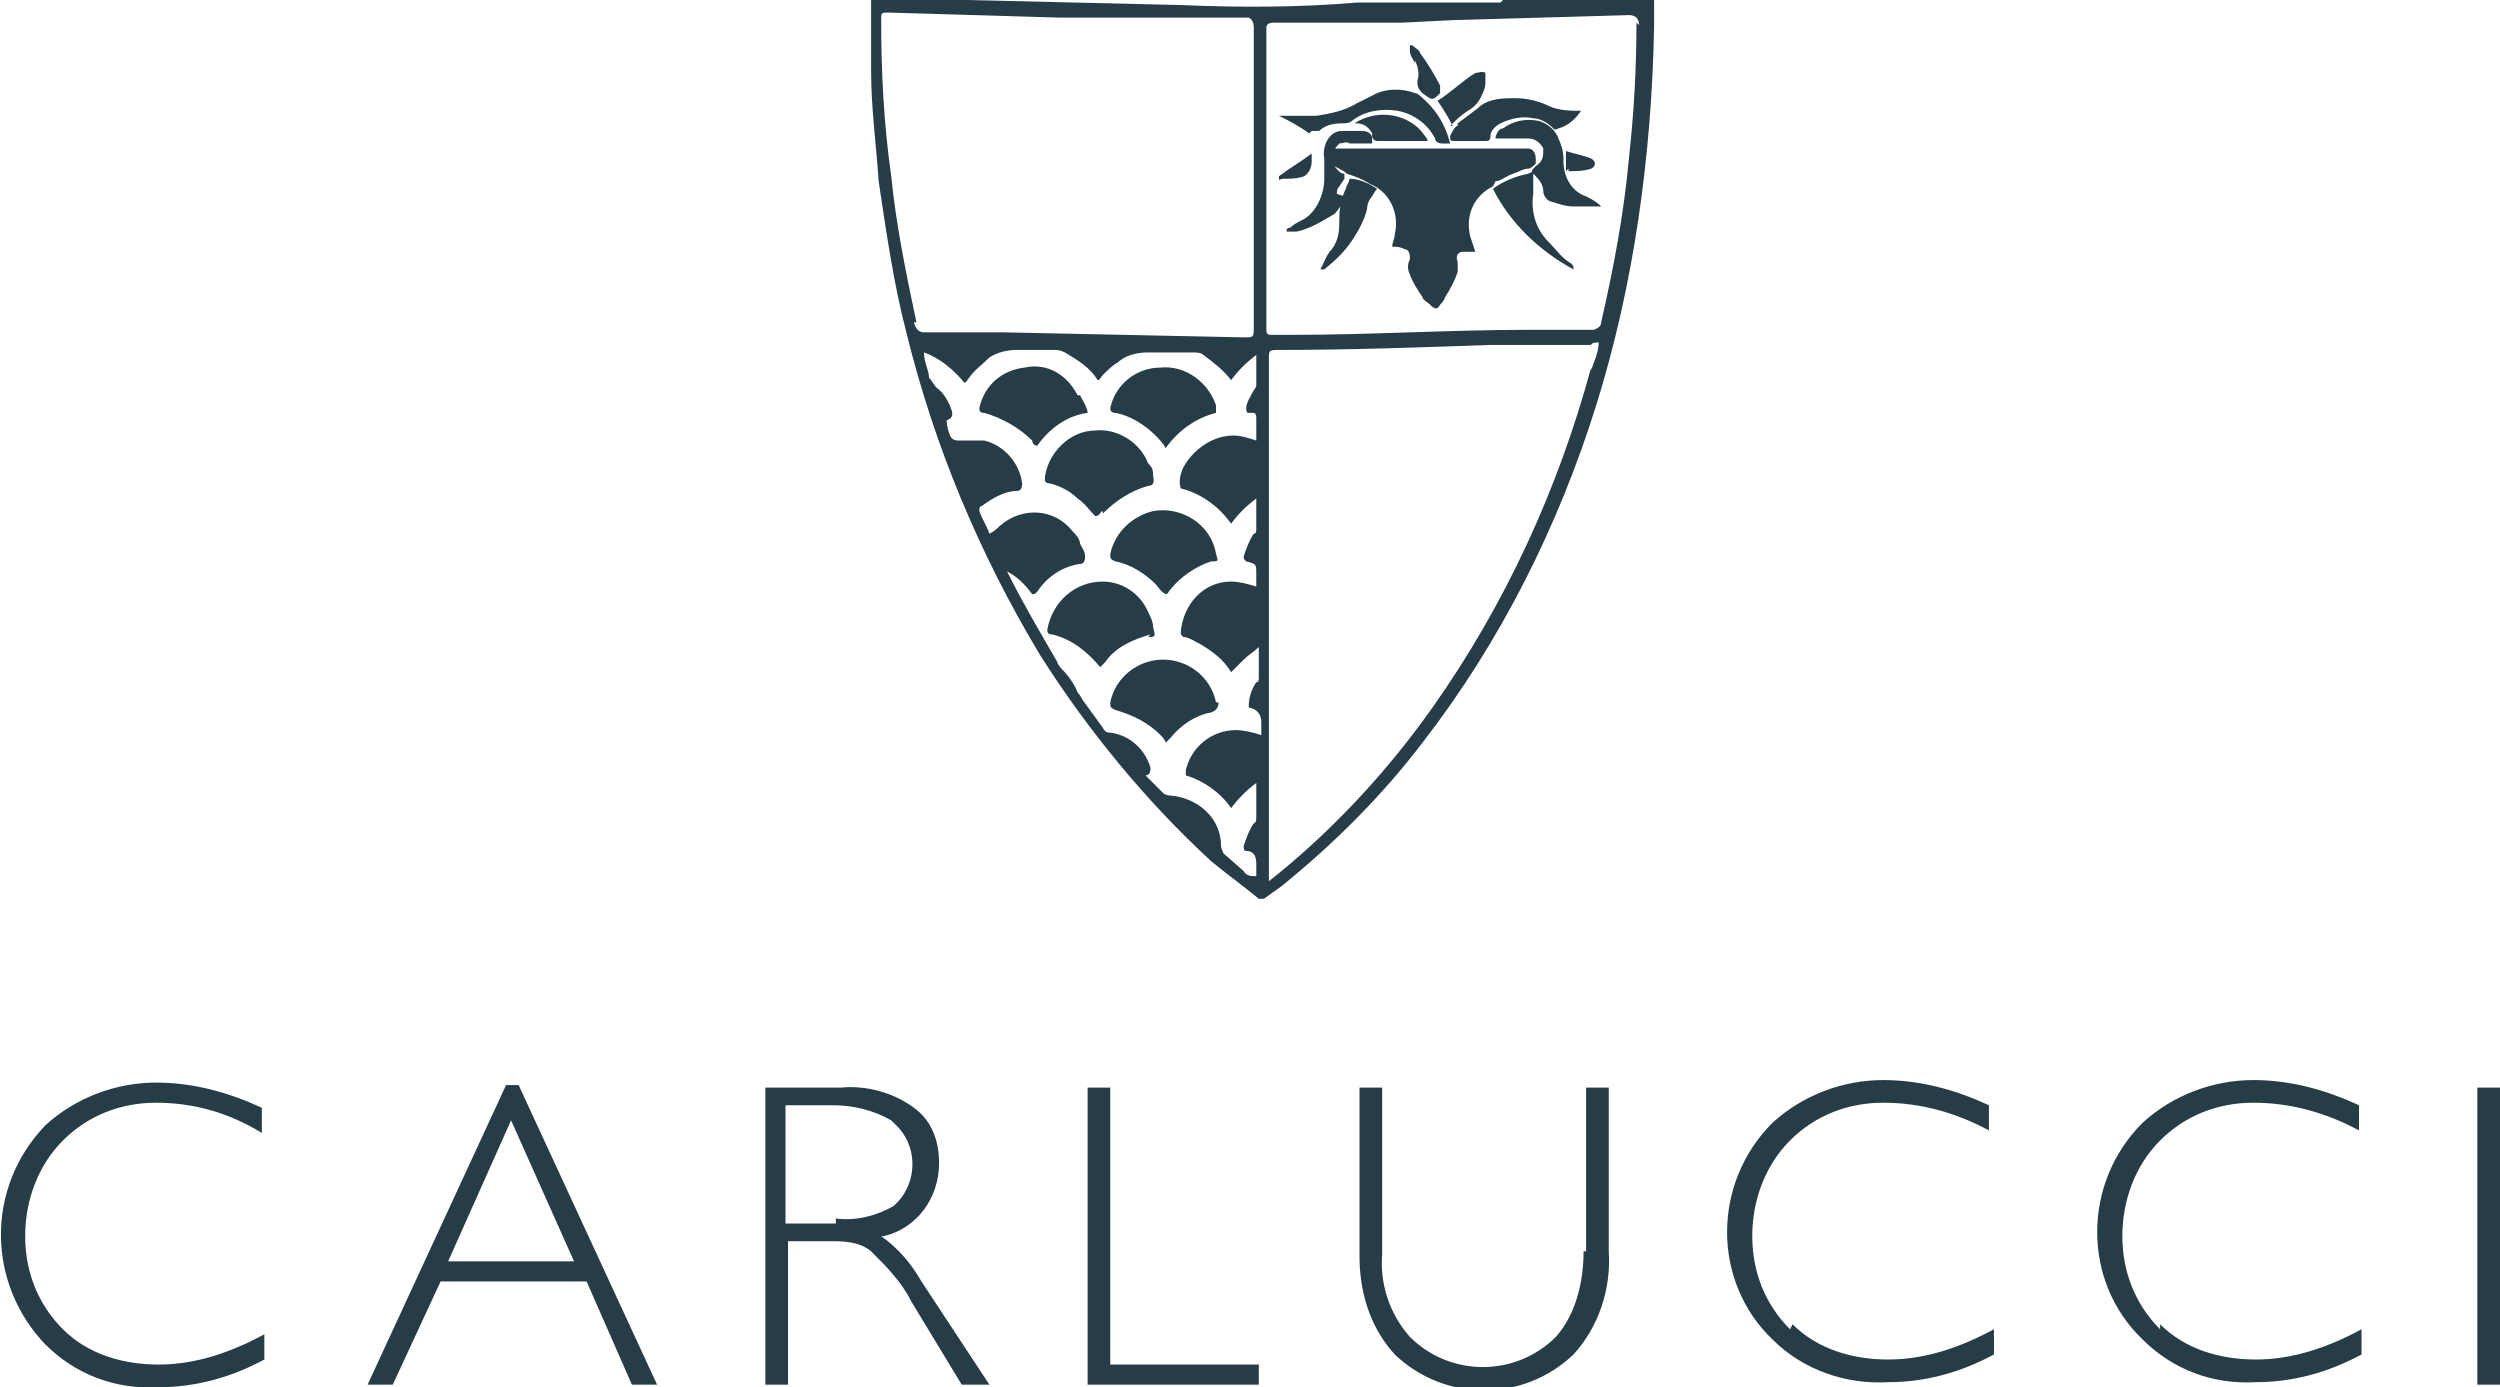 <?xml version="1.0" encoding="UTF-8"?>
<svg id="Laag_1" xmlns="http://www.w3.org/2000/svg" version="1.1" viewBox="0 0 99.3 55.1">
  <!-- Generator: Adobe Illustrator 29.5.1, SVG Export Plug-In . SVG Version: 2.1.0 Build 141)  -->
  <defs>
    <style>
      .st0 {
        fill: #263d47;
      }
    </style>
  </defs>
  <g id="Ebene_2">
    <g id="Ebene_1-2">
      <path class="st0" d="M2.5,52.8c-1-1-1.5-2.3-1.5-3.7,0-1.4.5-2.8,1.5-3.8,1-1,2.3-1.5,3.7-1.5,1.5,0,2.9.4,4.2,1.2v-1c-1.3-.6-2.7-1-4.2-1-1.6,0-3.2.6-4.4,1.7h0c-2.4,2.5-2.3,6.3,0,8.7h0c1.2,1.2,2.8,1.8,4.5,1.7,1.5,0,2.9-.4,4.2-1.1v-1c-1.3.7-2.7,1.2-4.2,1.2-1.4,0-2.8-.4-3.8-1.4ZM20.1,43.1l-5.5,11.9h1l1.9-4.1h5.8l1.8,4.1h1l-5.5-11.9h-.5ZM17.8,50.1l2.5-5.6,2.5,5.6h-5.1ZM35.1,49.1c1.3-.3,2.2-1.5,2.2-2.9,0-.9-.3-1.7-1-2.2-.8-.6-1.9-.9-2.9-.8h-3v11.8h.9v-5.7h1.6c.6,0,1.2,0,1.7.4.6.6,1.2,1.2,1.6,2l2,3.3h1.1l-2.7-4.1c-.4-.7-.9-1.3-1.6-1.8h0ZM33.2,48.6h-2v-4.7h1.9c.8,0,1.6.2,2.3.6,0,0,.2.2.3.3.8.9.7,2.3-.2,3.1,0,0,0,0,0,0-.7.4-1.5.6-2.3.5h0ZM44.1,43.2h-.9v11.8h6.8v-.8h-5.9v-11.1ZM62.9,49.7c0,1.2-.3,2.5-1.1,3.4-1.6,1.6-4.2,1.6-5.8,0-.8-.9-1.2-2.1-1.1-3.3v-6.6h-.9v6.7c0,1.4.4,2.8,1.4,3.9,2,1.9,5.1,1.9,7.1,0,1-1.1,1.5-2.6,1.4-4.1v-6.5h-.9v6.5ZM71.1,52.8c-1-1-1.5-2.3-1.5-3.7,0-1.4.5-2.8,1.5-3.8,1-1,2.3-1.5,3.7-1.5,1.5,0,2.9.4,4.2,1.1v-1c-1.3-.6-2.7-1-4.2-1-1.6,0-3.2.6-4.4,1.7h0c-2.4,2.4-2.4,6.3,0,8.6,0,0,0,0,0,0,1.2,1.2,2.9,1.8,4.6,1.7,1.5,0,2.9-.4,4.2-1.1v-1c-1.3.7-2.7,1.2-4.2,1.2-1.4,0-2.8-.4-3.8-1.4ZM85.8,52.8c-1-1-1.5-2.3-1.5-3.7,0-1.4.5-2.8,1.5-3.8,1-1,2.3-1.5,3.7-1.5,1.5,0,2.9.4,4.2,1.1v-1c-1.3-.6-2.7-1-4.2-1-1.6,0-3.2.6-4.4,1.7h0c-2.4,2.4-2.4,6.3,0,8.6,0,0,0,0,0,0,1.2,1.2,2.8,1.8,4.5,1.7,1.5,0,2.9-.4,4.2-1.1v-1c-1.3.7-2.7,1.2-4.2,1.2-1.4,0-2.8-.4-3.8-1.4ZM98.4,43.2v11.8h.9v-11.8h-.9ZM59.4,7.2c.2,0,.4-.2.7-.3s.4-.2.6-.2c.1,0,.2-.1.3-.2,0,0,0-.1,0-.2,0-.2-.1-.4-.3-.4,0,0,0,0,0,0h-7.5c-.2,0-.3,0-.4.2,0,.2,0,.4.2.5.2.1.4.2.5.3.3.1.6.2.9.4.8.3,1.2,1.2,1,2,0,.2-.1.3-.1.5.2,0,.3,0,.5.1.1,0,.2.1.2.3,0,0,0,0,0,.1-.1.2-.1.4,0,.6.1.3.3.6.5.9,0,.1.2.2.3.3.2.2.3.2.4,0,0,0,.2-.2.2-.3.2-.3.4-.7.5-1,0-.1,0-.3,0-.4-.1-.2,0-.4.2-.4s.3,0,.5,0l-.2-.6c-.2-.8.1-1.6.9-2ZM52.1,5.2c0,0,.2,0,.3,0,.2-.2.5-.3.9-.3.1,0,.3,0,.4-.1.5-.4,1.2-.5,1.8-.4.6.1,1.2.5,1.5,1.1,0,.1.1.2.3.2h.3c-.2-.8-.6-1.4-1.2-1.9,0,0-.1-.1-.2-.1-.5-.2-1.2-.2-1.7.1l-.6.3c-.5.3-1,.4-1.6.5-.4,0-.8,0-1.1,0-.1,0-.2,0-.4,0,0,0,0,0,0,0,.4.2.8.4,1.2.7ZM62.1,6.6c0,0,0-.2,0-.3,0-.3-.1-.6-.2-.8-.1-.3-.4-.6-.8-.7-.5-.1-1,0-1.4.3-.2,0-.3.3-.3.4.1,0,.2,0,.3,0h1c.3,0,.5.2.6.4,0,.3,0,.5-.3.7-.2.2-.2.2,0,.4.2.2.3.4.3.6,0,.2.2.4.3.4.3.1.6.2.9.2.4,0,.7,0,1.1,0-.2-.2-.4-.3-.6-.4-.6-.2-.9-.8-.9-1.4h0ZM57.9,5c-.1,0-.2.2-.3.4,0,.2,0,.2.2.2h1.2c.1,0,.2,0,.2-.2,0-.2.2-.4.4-.5.4-.2.9-.3,1.3-.2.3,0,.6.2.8.4,0,0,0,.1.2,0,.4-.1.7-.4.9-.7-.4,0-.9,0-1.3-.2-.4-.2-.9-.3-1.3-.3-.5,0-1.1,0-1.5.4l-.8.6ZM53.1,7.7c0-.1,0-.2.1-.3l.2-.3c0-.1,0-.2,0-.2-.2,0-.3-.2-.4-.3h0c-.2-.4,0-.7.2-.9.1,0,.3-.1.4,0,.3,0,.6,0,.9,0v-.2c0-.2-.2-.3-.4-.3-.3,0-.6,0-.8,0h0c-.5,0-.8.6-.7,1.1,0,0,0,0,0,0,0,.3,0,.5,0,.8,0,.6-.3,1.3-.8,1.6-.2.1-.4.2-.5.3s-.2,0-.2.2c.1,0,.3,0,.4,0,.5-.1,1-.4,1.5-.7.2-.2.3-.4.4-.7ZM62.3,10.4c-.3-.2-.5-.5-.8-.8-.5-.5-.7-1.2-.6-1.9,0-.3,0-.5,0-.8,0-.1,0-.1-.2,0-.5.1-1,.3-1.4.6.7,1.4,1.9,2.5,3.2,3.2,0-.1,0-.2-.2-.3ZM53.5,7.4c-.2.4-.3.8-.3,1.2,0,.5,0,.9-.3,1.3-.2.2-.3.5-.4.7,0,0-.1.1,0,.1s.1,0,.1,0c.5-.4.9-.8,1.2-1.3.2-.3.4-.7.5-1.1,0-.2.1-.4.2-.5,0,0,.1-.2.2-.3-.3-.2-.7-.4-1.1-.4,0,.1-.1.3-.2.4h0ZM53.9,4.9c.3,0,.5.2.6.4,0,0,0,0,0,.1s.1.2.2.2h2c0,0,0-.1-.1-.2-.6-.9-1.9-1.1-2.8-.5,0,0,0,0,0,0h0ZM57.6,5c.2-.2.4-.4.7-.6.2-.1.4-.3.5-.5.1-.2.2-.4.2-.6,0-.1,0-.3,0-.4-.1-.1-.3,0-.4,0-.5.3-1,.8-1.5,1.1.2.3.4.6.6,1h0ZM56.2,2.4c.1.2.2.5.1.8,0,.2,0,.3.2.5.4.3.4.3.7,0h0c0,0,0-.2,0-.3,0,0,0,0,0,0-.2-.4-.5-.9-.8-1.3,0-.1-.2-.2-.3-.3,0,0,0,0-.1,0,0,0,0,.1,0,.2,0,.2.1.3.2.5ZM51.8,7q.3-.2.3-.6v-.3c-.4.3-.9.6-1.3.9,0,0,0,0,0,.1s0,0,.2,0c.3,0,.7,0,1-.2ZM62.3,6.7h0s0,0,0,.1c0,0,0,0,0,0,.3,0,.6,0,.9-.1.2-.1.2-.3,0-.4s-.7-.2-1-.3c0,.3,0,.5,0,.8h0ZM45.6,25.3c.3,0,.3,0,.2-.4,0-.2-.1-.4-.2-.6-.3-.7-1-1.2-1.8-1.2-1.1,0-2,.8-2.2,1.9,0,.1,0,.2.2.2.8.2,1.4.7,1.9,1.3l.2-.2c.4-.6,1.1-.9,1.8-1.1ZM43.8,20.4c.5-.5,1.1-.9,1.8-1.1q.3,0,.2-.4c0-.2,0-.3-.2-.5-.3-.8-1.2-1.4-2.1-1.3-1,0-1.9.9-2,1.9,0,.1,0,.2.2.2.4.1.8.3,1.1.6.3.2.5.5.7.7.2,0,.2-.2.3-.2ZM48.3,27.9c-.2-1-1.1-1.7-2.1-1.7-1,0-1.9.7-2.1,1.7,0,.2,0,.2.2.3.7.2,1.3.5,1.8,1,0,0,.2.2.2.3h0c0,0,.1-.1.2-.2.4-.5,1-.9,1.6-1q.3-.1.3-.4ZM44.1,22c0,.2,0,.2.2.3.6.1,1.2.5,1.6.9.1.1.2.3.4.4.1,0,.1-.1.2-.2.4-.5,1-.9,1.6-1.1.3,0,.3,0,.2-.3-.2-1.2-1.4-1.9-2.5-1.7-.8.2-1.5.8-1.7,1.7h0ZM44.3,16.4c.6.1,1.2.5,1.6.9.1.1.3.3.4.5.5-.7,1.2-1.2,2-1.4v-.3c-.3-.9-1.2-1.6-2.2-1.5-1,0-1.8.7-2,1.6q0,.2.2.2h0ZM42.8,15.7c-.4-.8-1.2-1.3-2.1-1.1-.9.1-1.6.7-1.8,1.6,0,.1,0,.2.2.2.7.2,1.4.6,1.9,1.1,0,0,0,.2.2.2.5-.7,1.2-1.2,2-1.3,0-.2-.2-.5-.3-.7h0ZM59.6.1h-5.7c-2.3.2-4.7.2-7,.1l-8.5-.2h-3.8v2.8c0,1.5.2,2.9.3,4.4.3,2,.6,4.1,1.1,6,1.1,4.5,2.9,8.8,5.3,12.8,1.9,3,4.2,5.8,6.8,8.2.6.5,1.3,1,1.9,1.5,0,0,.1,0,.2,0l.7-.5c2.1-1.7,4-3.6,5.6-5.7,3.1-4,5.4-8.6,6.9-13.4,1.5-4.8,2.2-9.9,2.3-15V0h-6ZM36.4,12.8c-.4-1.9-.8-3.8-1-5.8-.3-2.1-.4-4.2-.4-6.2,0-.3,0-.3.3-.3l6.8.2h7.5q.2.1.2.4v11.9c0,.4,0,.4-.4.4l-9.6-.2h-3.1q-.3,0-.4-.4ZM49.9,34.8c-.2,0-.4,0-.5-.2l-.8-.7c0,0-.1-.2-.1-.3,0-1.1-.9-1.9-2-2,0,0-.2,0-.3-.1l-.7-.7s0,0,0,0q.2,0,.2-.3c-.2-.7-.8-1.3-1.6-1.4-.1,0-.2,0-.3-.2l-.8-1.1c0,0-.1-.2-.2-.3-.1-.3-.4-.7-.6-.9,0,0-.2-.2-.2-.3-.7-1.2-1.4-2.4-2-3.6,0,0,0,0,0,0h0c0,0,0,0,0,0,.4.2.7.5,1,.9.1,0,.1,0,.2-.1.4-.6,1-1,1.7-1.1q.2,0,.2-.3c0-.2-.1-.3-.2-.5,0-.2-.2-.4-.3-.5-.7-.9-2-1-2.9-.2,0,0,0,0,0,0-.1.1-.2.2-.4.3-.1-.3-.3-.6-.4-.9,0-.1,0-.2.1-.2.4-.3.9-.6,1.4-.6q.2,0,.2-.3c-.1-.8-.7-1.5-1.5-1.7-.3,0-.7,0-1,0-.1,0-.2,0-.3-.1s-.2-.5-.2-.7h0q.3-.1.2-.4c-.1-.3-.3-.7-.6-.9-.1-.1-.2-.3-.3-.4,0-.3-.2-.6-.2-1,.6.2,1.2.7,1.6,1.2.1,0,.1-.1.2-.2.2-.3.5-.5.8-.8.3-.2.7-.3,1.1-.3h1.4c.2,0,.3,0,.5.1.5.3,1,.6,1.3,1.1.1,0,.1-.1.2-.2.2-.2.4-.4.6-.5.3-.3.8-.4,1.2-.4.6,0,1.2,0,1.8,0,.1,0,.3,0,.4.1.4.3.8.6,1.1,1,.3-.4.6-.7,1-1v1.2c0,0,0,.1-.1.2-.1.2-.3.5-.3.7,0,.1,0,.2.1.2h.2c0,0,.1,0,.1.2,0,0,0,0,0,0v.9c-.3-.1-.6-.2-.9-.2-.8,0-1.5.5-1.9,1.1h0c-.2.3-.3.7-.2,1,.8.2,1.5.7,2,1.4.3-.4.6-.7,1-1v1.2c0,.1,0,.2-.1.2-.2.3-.3.6-.4.9,0,.1,0,.1.1.2.4.1.4.1.4.5v.5s0,0,0,0c-.3-.1-.7-.2-1-.2-1.1,0-1.9.9-2,2,0,.1,0,.1.1.2.2,0,.5.2.7.3.5.3.9.6,1.2,1.1.2-.2.3-.3.5-.5.2-.2.4-.3.6-.5v1.2c0,.1,0,.2-.1.2-.2.3-.3.6-.3,1h0q.5.1.5.6v.5c-.3-.1-.7-.2-1-.2-1,0-1.8.7-2,1.6,0,.1,0,.2,0,.2.7.2,1.4.7,1.8,1.3h0c.3-.4.6-.7,1-1v1.4c0,0,0,.2-.1.2-.2.3-.3.6-.4.9,0,.1,0,.2.1.2q.4,0,.4.5v.6ZM63.2,14.6c-1.3,4.8-3.4,9.4-6.3,13.5-1.7,2.4-3.7,4.6-6,6.5l-.5.4V14.3c0-.4,0-.4.4-.4,2.8,0,5.6-.1,8.4-.2h4c0-.1.3-.1.3-.1,0,.4-.2.8-.3,1.1ZM65,.9c0,1.8-.1,3.6-.3,5.4-.2,2.2-.6,4.3-1.1,6.5q0,.2-.3.3c-.8,0-1.7,0-2.6,0-3.1,0-6.2.2-9.4.2h-.8c-.1,0-.2,0-.2-.2,0,0,0-.1,0-.2V1.1q0-.2.3-.2h5.1c0,0,2-.1,2-.1h0l7-.2q.4,0,.4.4Z"/>
    </g>
  </g>
</svg>